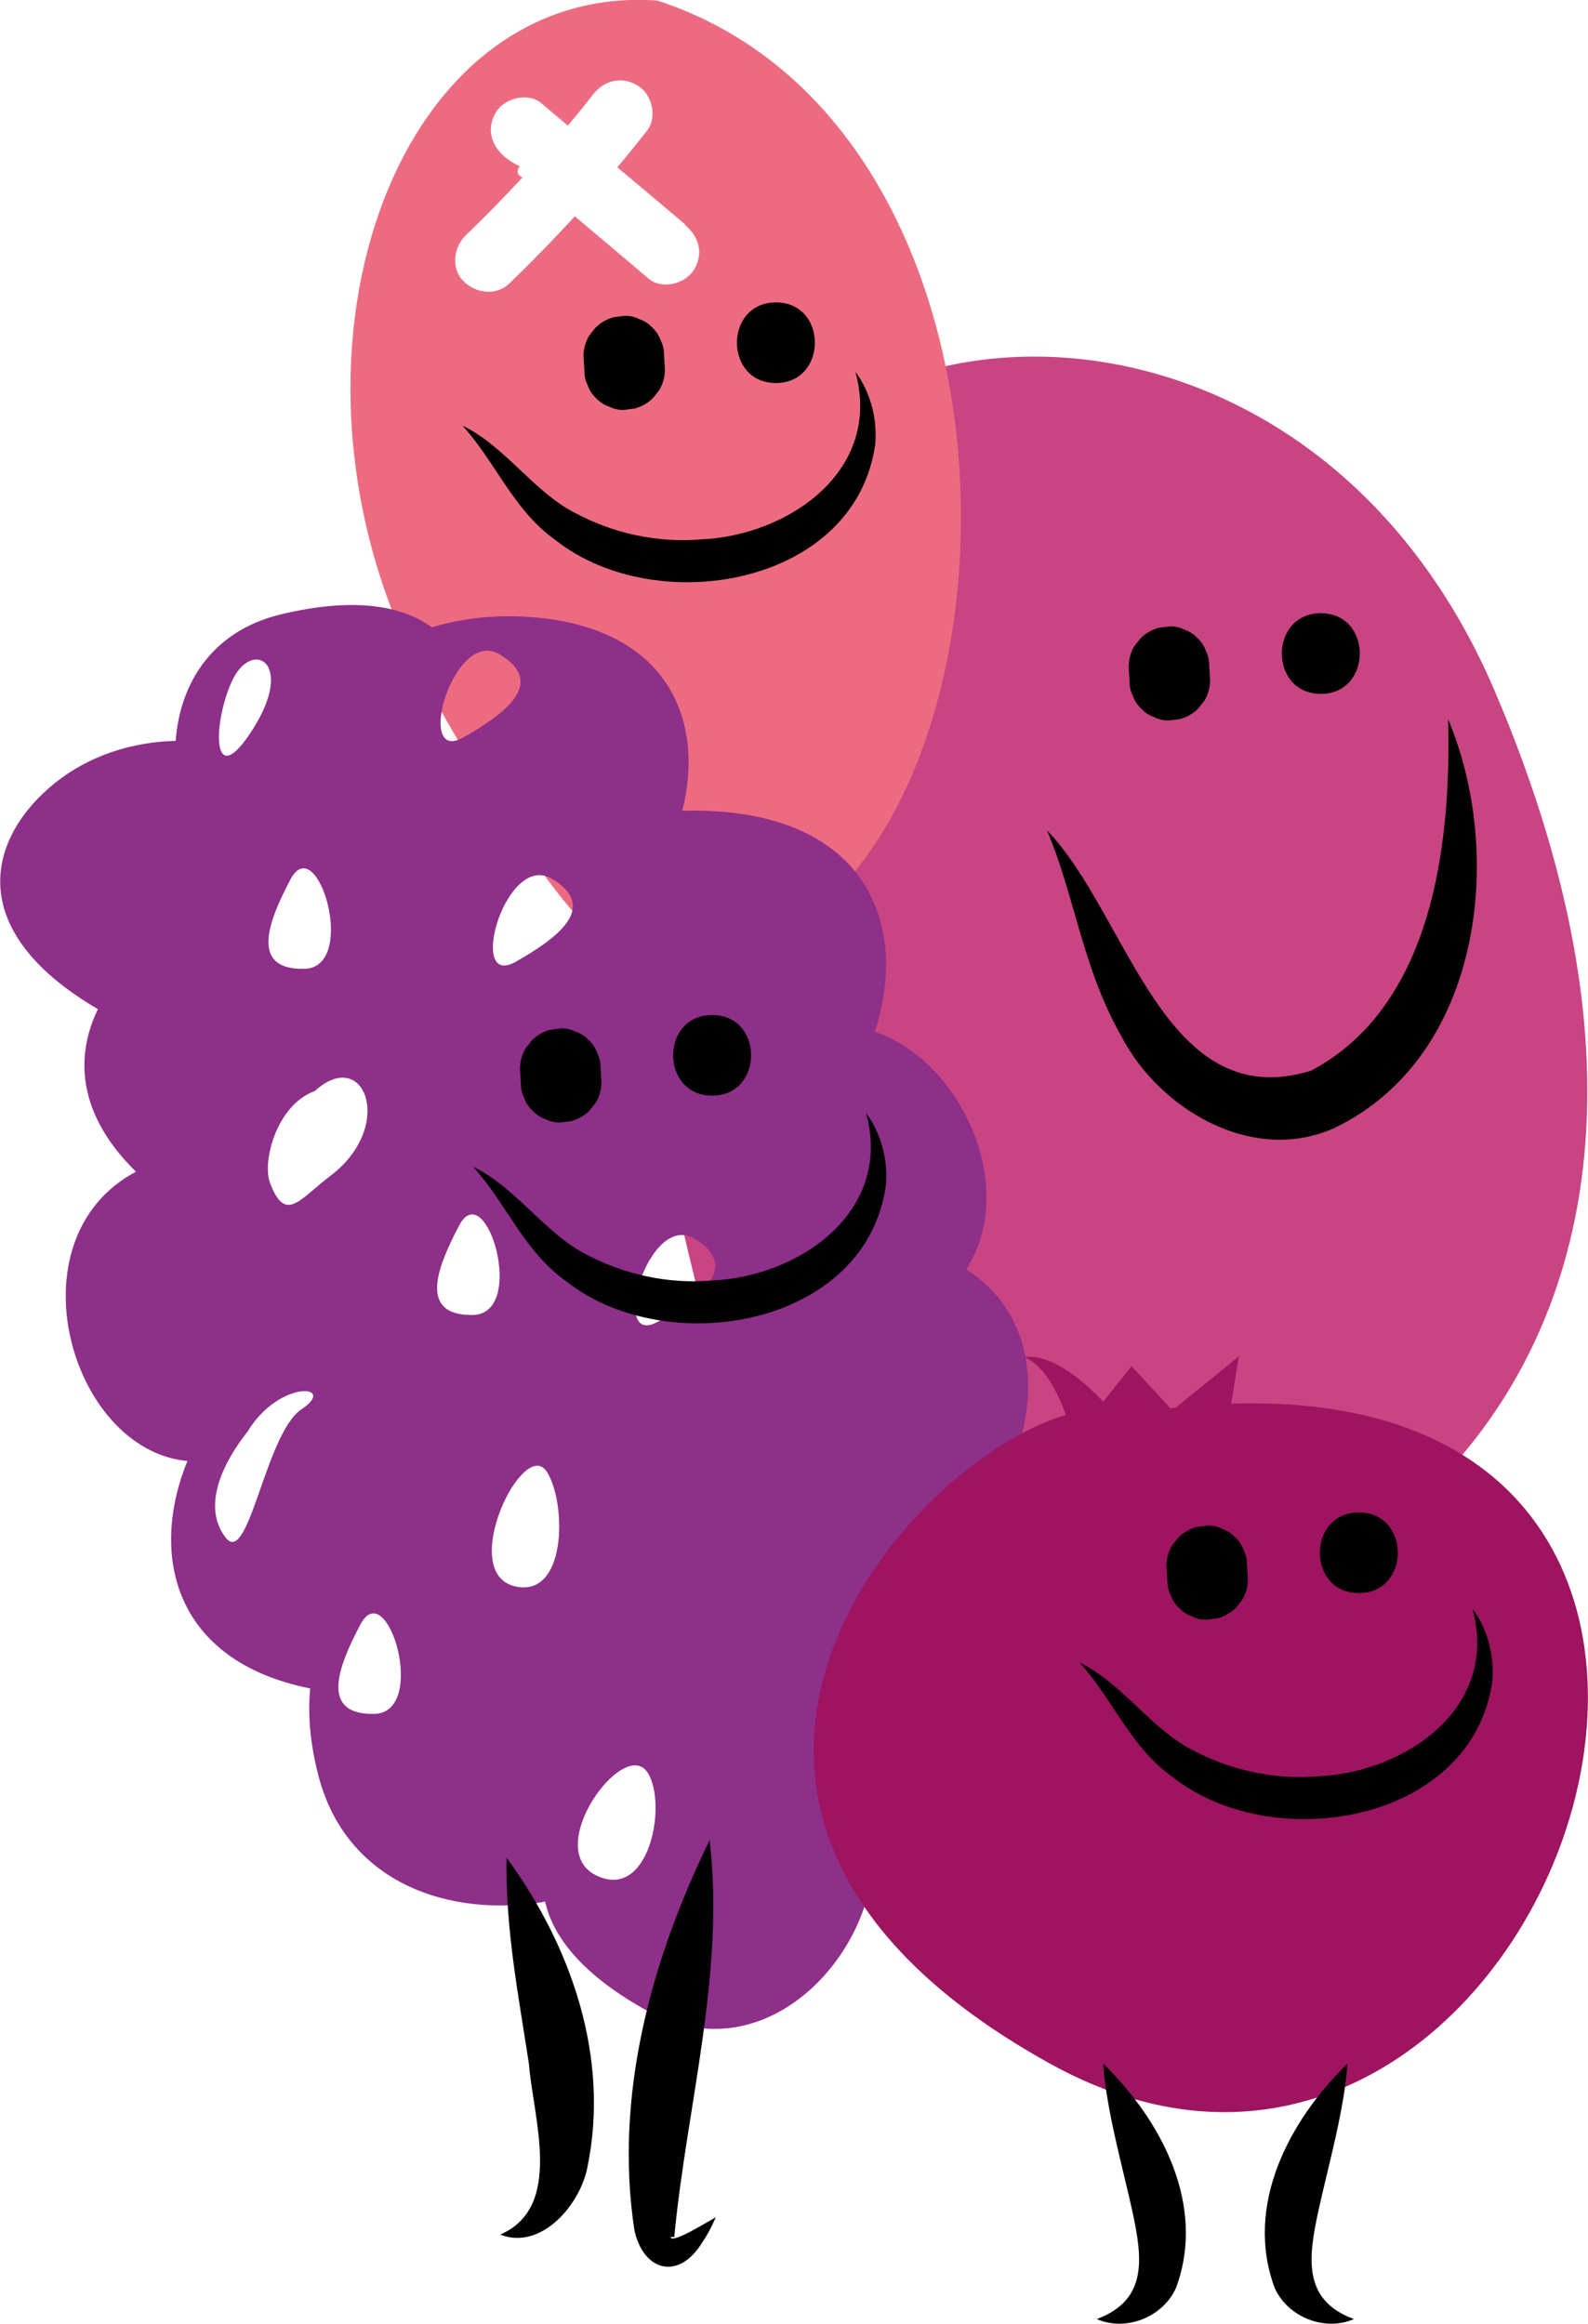 <?xml version="1.0" encoding="UTF-8"?> <svg xmlns="http://www.w3.org/2000/svg" id="Calque_2" data-name="Calque 2" viewBox="0 0 56.77 83.06"><defs><style> .cls-1 { fill: #9e1460; } .cls-2 { fill: #000100; } .cls-3 { fill: #c94482; } .cls-4 { fill: #8e2f89; } .cls-5 { fill: #ed6b80; } </style></defs><g id="BACK"><g><path class="cls-3" d="m25.07,46.63c-3.21-12.45-3.45-22.08,1.96-29.35,5.41-7.27,20.47-6.49,26.41,7.43,5.94,13.92,3.09,23.25-2.37,28.59-5.85,12.87-22.8,5.78-26-6.67Z"></path><path class="cls-5" d="m30.92,30.68c-5.94,8.02-9.2,5.3-15.51-5.9C9.1,13.59,13.76-.67,23.5.02c12.01,3.92,13.37,22.63,7.42,30.66Zm-6.44-22.67c-.8-.68-1.61-1.36-2.41-2.03.36-.43.71-.86,1.06-1.31.38-.48.18-1.31-.33-1.61-.58-.35-1.21-.19-1.61.33-.3.39-.6.75-.89,1.1-.32-.27-.64-.54-.96-.81-.47-.39-1.31-.17-1.61.33-.46.77-.01,1.55.85,1.93-.13.16-.09.33.1.4-.65.7-1.32,1.39-2.02,2.06-.44.42-.55,1.18-.1,1.64.42.44,1.17.55,1.64.1.81-.78,1.59-1.58,2.35-2.41.88.75,1.77,1.49,2.65,2.24.47.39,1.31.17,1.61-.33.36-.59.17-1.19-.33-1.61Z"></path><path class="cls-4" d="m34.53,45.37c3.01,1.88,2.69,5.94.66,8.77,5.18,2.82,1.56,11.55-3.98,11.95.17,3.64-3.81,8.15-8.11,5.76-2.25-1.25-3.33-2.6-3.61-3.88-3.37.58-7.12-.62-8.12-4.55-.29-1.15-.37-2.17-.28-3.07-4.93-.99-5.74-4.83-4.39-8.13-4.18-.38-6.36-7.94-1.84-10.34-2.06-2.02-2.2-4.08-1.36-5.81-4.9-2.87-3.89-6.19-1.54-8.08,1.22-.98,2.75-1.47,4.32-1.51.15-2.04,1.29-3.93,3.76-4.52,2.57-.62,4.31-.33,5.4.46.98-.29,2.02-.42,3.06-.39,5.33.18,6.73,3.66,5.89,6.95.28-.01.55-.01.83,0,5.93.2,7.25,4.27,6.05,7.9,3.02.99,5.2,5.51,3.26,8.51Zm-11.37,18c-.83-1.34-3.78,2.68-1.87,3.65,1.91.97,2.58-2.51,1.87-3.65Zm-3.6-10.75c-.83-1.34-3.23,3.59-1.15,4.08,1.85.43,1.85-2.94,1.15-4.08Zm-11.27-28.27c-.7,1.53-.73,4.07.77,1.68,1.5-2.39-.07-3.21-.77-1.68Zm2.09,7.09c-.78,1.48-1.47,3.22.49,3.19,1.96-.03.47-5.02-.49-3.19Zm6.03,12.37c-.78,1.48-1.47,3.22.49,3.19,1.96-.03.47-5.02-.49-3.19Zm.17-17.46c1.45-.83,2.97-1.93,1.3-2.95-1.67-1.03-3.09,3.98-1.3,2.95Zm1.87,8.02c1.45-.83,2.97-1.93,1.3-2.95-1.67-1.03-3.09,3.98-1.3,2.95Zm5.09,12.86c1.45-.83,2.97-1.93,1.3-2.95s-3.09,3.98-1.3,2.95Zm-10.66,10.84c-.78,1.48-1.47,3.22.49,3.19,1.96-.03.47-5.02-.49-3.19Zm-1.64-19.07c-1.36.51-1.87,2.52-1.59,3.27.55,1.48,1.06.59,2.16-.24,2.35-1.78,1.21-4.67-.57-3.02Zm-2.36,12.13c-.96,1.2-1.65,2.73-.82,3.82.83,1.1,1.42-3.71,2.72-4.58s-.75-1.08-1.9.75Z"></path><g><path class="cls-1" d="m40.31,50.55c-4.43-1.99-21.16,13.02-2.79,23.2,18.37,10.19,30.82-27.81,2.79-23.2Z"></path><path class="cls-1" d="m38.84,53.7c-.3-2.12-.99-4.69-2.22-5.19,1.24-.19,2.82,1.59,2.82,1.59l1.01-1.27,1.46,1.58,2.38-1.93-.86,5.23h-4.6Z"></path></g><g><path class="cls-2" d="m20.86,12.73l.03.49c0,.2.03.38.12.55.06.18.16.33.3.46.13.14.28.24.46.3.17.09.36.13.55.12l.38-.05c.24-.07.46-.19.64-.37l.23-.29c.13-.22.2-.47.2-.73l-.03-.49c0-.2-.03-.38-.12-.55-.06-.18-.16-.33-.3-.46-.13-.14-.28-.24-.46-.3-.17-.09-.36-.13-.55-.12l-.38.05c-.24.07-.46.19-.64.37l-.23.29c-.13.22-.2.47-.2.73h0Z"></path><path class="cls-2" d="m27.74,13.69c1.85,0,1.86-2.88,0-2.88s-1.86,2.88,0,2.88h0Z"></path></g><g><path class="cls-2" d="m40.35,23.83l.03.49c0,.2.03.38.12.55.06.18.16.33.3.46.13.14.28.24.46.3.17.09.36.13.55.12l.38-.05c.24-.07.46-.19.64-.37l.23-.29c.13-.22.2-.47.2-.73l-.03-.49c0-.2-.03-.38-.12-.55-.06-.18-.16-.33-.3-.46-.13-.14-.28-.24-.46-.3-.17-.09-.36-.13-.55-.12l-.38.05c-.24.07-.46.19-.64.37l-.23.29c-.13.22-.2.47-.2.73h0Z"></path><path class="cls-2" d="m47.22,24.8c1.85,0,1.86-2.88,0-2.88s-1.86,2.88,0,2.88h0Z"></path></g><g><path class="cls-2" d="m18.59,38.2l.03.49c0,.2.03.38.12.55.06.18.16.33.3.46.13.14.28.24.46.3.17.09.36.13.55.12l.38-.05c.24-.07.46-.19.64-.37l.23-.29c.13-.22.2-.47.2-.73l-.03-.49c0-.2-.03-.38-.12-.55-.06-.18-.16-.33-.3-.46-.13-.14-.28-.24-.46-.3-.17-.09-.36-.13-.55-.12l-.38.05c-.24.07-.46.19-.64.37l-.23.29c-.13.22-.2.47-.2.73h0Z"></path><path class="cls-2" d="m25.46,39.16c1.85,0,1.86-2.88,0-2.88s-1.86,2.88,0,2.88h0Z"></path></g><g><path class="cls-2" d="m41.7,55.97l.03.49c0,.2.03.38.12.55.06.18.16.33.3.46.13.14.28.24.46.3.17.09.36.13.55.12l.38-.05c.24-.07.46-.19.64-.37l.23-.29c.13-.22.2-.47.2-.73l-.03-.49c0-.2-.03-.38-.12-.55-.06-.18-.16-.33-.3-.46-.13-.14-.28-.24-.46-.3-.17-.09-.36-.13-.55-.12l-.38.05c-.24.07-.46.19-.64.37l-.23.29c-.13.22-.2.47-.2.73h0Z"></path><path class="cls-2" d="m48.58,56.94c1.85,0,1.86-2.88,0-2.88s-1.86,2.88,0,2.88h0Z"></path></g><path class="cls-2" d="m37.43,29.68c2.92,3.03,4.17,10.21,9.44,8.59,4.31-2.28,5.02-8.01,4.9-12.56,2.04,4.84,1.21,12.06-4.05,14.6-2.95,1.34-6.29-.68-7.63-3.27-1.4-2.46-1.65-4.97-2.66-7.36h0Z"></path><path class="cls-2" d="m16.55,15.22c1.52.75,2.52,2.34,3.98,3.1,1.39.75,2.98,1.09,4.53.96,3.1-.13,6.5-2.44,5.52-5.99.52.7.79,1.64.71,2.58-.7,5.07-7.82,6.27-11.41,3.45-1.53-1.08-2.13-2.76-3.34-4.1h0Z"></path><path class="cls-2" d="m16.93,41.71c1.52.75,2.53,2.34,3.98,3.1,1.39.75,2.98,1.09,4.53.96,3.1-.13,6.5-2.44,5.52-5.99.52.7.79,1.64.71,2.58-.7,5.07-7.82,6.27-11.41,3.45-1.53-1.08-2.13-2.76-3.34-4.1h0Z"></path><path class="cls-2" d="m38.61,59.43c1.52.75,2.52,2.34,3.98,3.1,1.39.75,2.98,1.09,4.53.96,3.1-.13,6.5-2.44,5.52-5.99.52.7.79,1.64.71,2.58-.7,5.07-7.82,6.27-11.41,3.45-1.53-1.08-2.13-2.76-3.34-4.1h0Z"></path><path class="cls-2" d="m39.44,73.76c2.07,2.02,3.7,5.06,2.6,8.02-.48,1.06-1.81,1.56-2.83,1.11,1.84-.69,1.63-2.19,1.27-3.86-.35-1.6-.93-3.6-1.04-5.27h0Z"></path><path class="cls-2" d="m48.17,73.76c-.11,1.66-.69,3.67-1.04,5.27-.36,1.67-.57,3.18,1.27,3.86-1.02.45-2.35-.05-2.83-1.11-1.1-2.96.53-6,2.6-8.02h0Z"></path><path class="cls-2" d="m18.11,66.4c2.31,3.15,3.7,7.13,2.89,11.06-.25,1.33-1.65,2.99-3.12,2.41,2.28-.98,1.18-4.16,1.03-6.09-.37-2.45-.85-4.84-.8-7.39h0Z"></path><path class="cls-2" d="m25.37,65.78c.55,4.78-.81,9.45-1.26,14.12.02.09-.04.04-.13.06-.01.16.52-.1.65-.17.31-.16.63-.35.96-.54-.15.35-.33.68-.55,1-.83,1.25-2.04.91-2.36-.53-.73-4.8.59-9.65,2.69-13.95h0Z"></path></g></g></svg> 